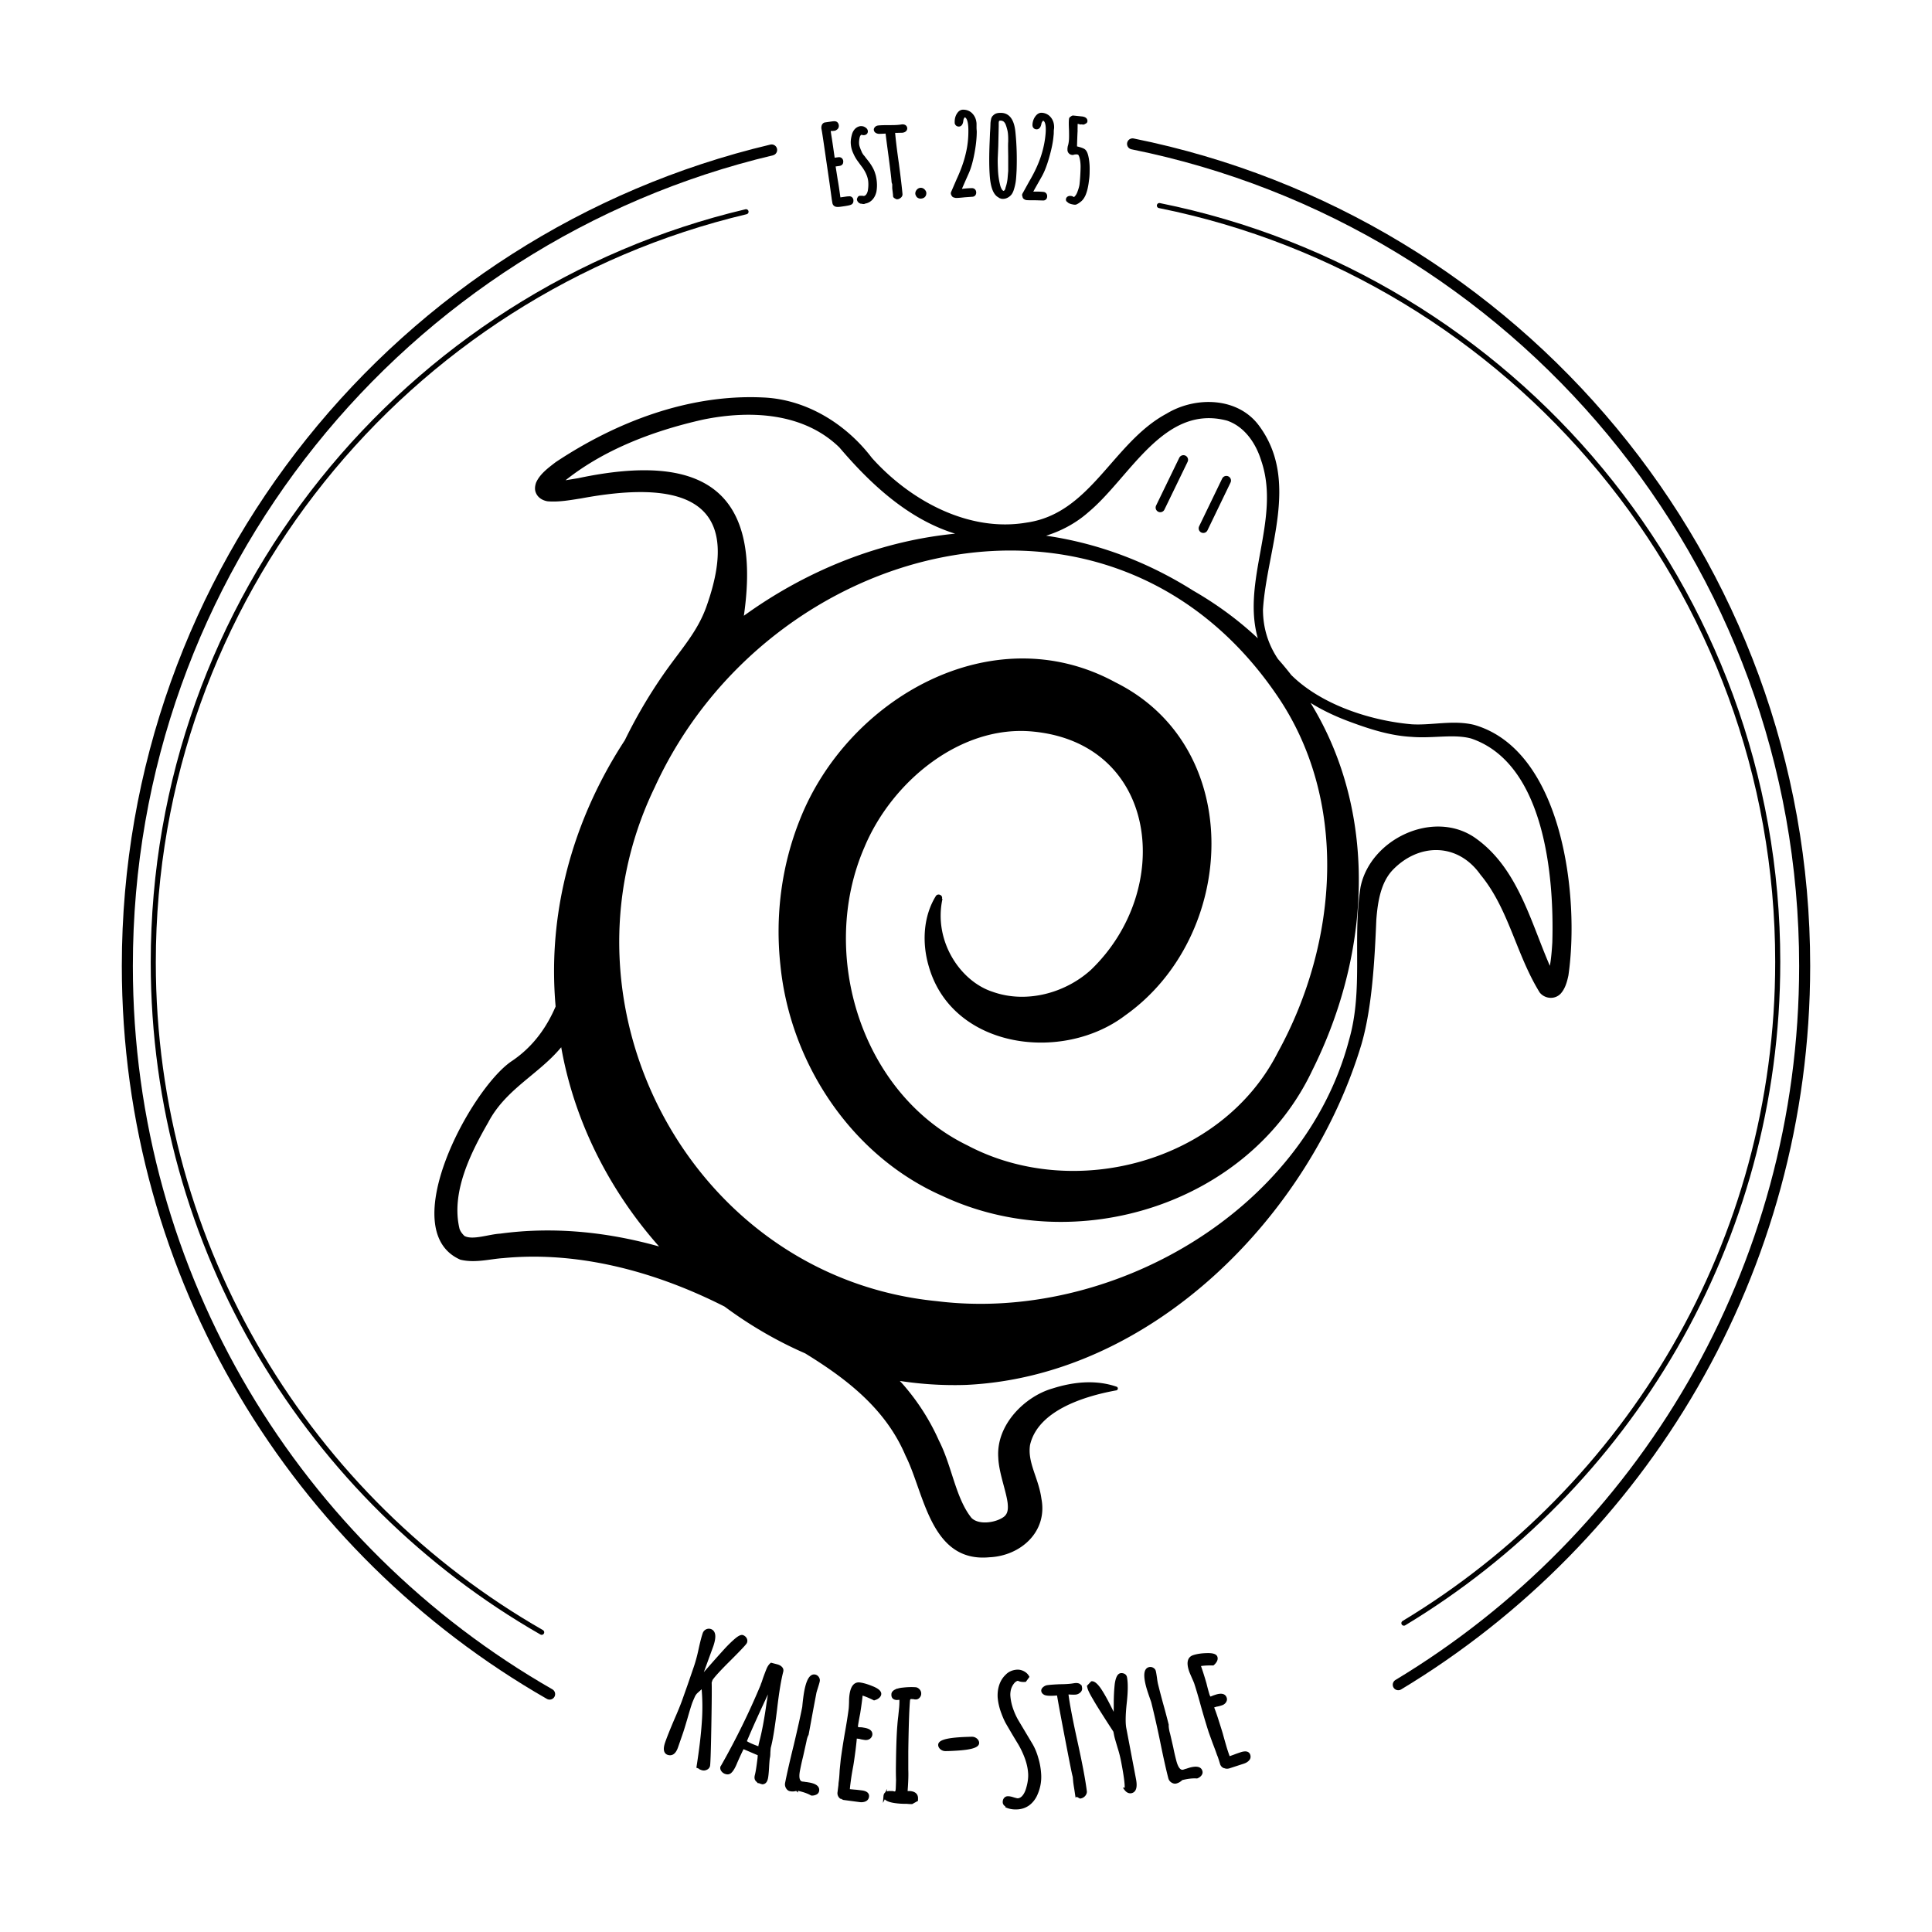 <svg xmlns="http://www.w3.org/2000/svg" id="uuid-4d09eaec-feb2-4579-a15b-f3e168d5480e" data-name="Capa_2" viewBox="0 0 175.09 175.09"><defs><style>.uuid-ea3f34ee-975c-4810-a8de-d1bababc99b7,.uuid-f0b89913-7384-48a8-a72d-f249c3121b7e{fill:none;stroke:#000;stroke-linecap:round;stroke-linejoin:round}.uuid-f0b89913-7384-48a8-a72d-f249c3121b7e{stroke-width:.46px}</style></defs><circle cx="87.55" cy="87.55" r="87.55" style="fill:none"/><path d="M85.41 81.48c-.82 3.78 1.6 7.46 4.57 8.41 3.02 1.07 6.54.13 8.88-1.99 7.58-7.27 6.13-20.5-5.23-21.6-6.55-.65-12.81 4.53-15.29 10.48-4.2 9.64-.3 22.35 9.35 27.03 9.6 5.07 23.04 1.57 28.12-8.45 5.46-9.92 6.51-22.89-.2-32.51-15.16-21.98-46.04-13.89-56.28 8.51-9.65 19.96 3.48 44.4 25.58 46.56 15.72 1.95 33.25-8.1 37.35-23.68 1.31-4.55.3-9.19 1.04-13.85.88-4.32 6.51-7.02 10.28-4.53 4.31 2.94 5.3 8.55 7.41 12.82-.01-.01.04.05-.04-.03-.07-.04-.08-.05-.3-.1-.19-.01-.41.05-.53.18.39-.92.49-2.19.56-3.31.18-6.02-.71-16.23-7.35-18.49-1.58-.43-3.47.01-5.4-.15-1.93-.1-3.79-.7-5.52-1.34-3.51-1.28-7.16-3.55-8.34-7.33-1.7-5.36 2.08-11.03.22-16.39-.51-1.64-1.56-3.08-3.09-3.6-5.73-1.52-8.76 5.11-12.53 8.27-2.97 2.65-7.38 3.29-11.13 2.24-4.72-1.1-8.44-4.52-11.47-8.08-3.2-3.12-7.99-3.41-12.32-2.53-4.7 1.05-9.56 2.9-13.22 6.11-.1.1-.14.17-.22.26 0 0 .01 0 0 0 0-.01-.02.02 0-.03.07-.27-.13-.63-.38-.71.19.02.69-.03 1.11-.09l1.34-.22c11.46-2.43 16.94 1.11 14.91 13.26-.98 4.46-4.19 7.42-6.18 11.23a54.325 54.325 0 0 0-4.3 9.7c-1.73 5.06-1.98 11.26-5.05 16.1-1.97 3.38-5.68 4.58-7.52 8.1-1.62 2.81-3.37 6.36-2.6 9.61.08.27.27.49.45.67.75.4 2.19-.15 3.24-.21 9.52-1.29 19.16 1.9 27.17 6.92 3.29 1.99 6.71 3.8 9.36 6.77 1.34 1.54 2.42 3.24 3.23 5.06 1.19 2.32 1.5 5.19 2.95 7.01.72.72 2.38.39 3-.15.31-.29.33-.69.28-1.19-.14-1.13-.8-2.75-.85-4.14-.2-3 2.46-5.54 4.89-6.24 1.9-.61 3.94-.82 5.83-.17.09.03.14.13.11.22-.03.07-.1.12-.17.12-2.95.54-7.07 1.85-7.78 4.94-.25 1.61.78 3 1.03 4.87.58 3-1.89 5.19-4.72 5.31-5.34.5-5.89-5.83-7.59-9.2-2.83-6.71-10.06-9.65-15.9-13.26-6.26-3.27-13.47-5.34-20.58-4.65-1.15.07-2.53.47-3.87.14-5.99-2.63.92-15.44 4.62-17.97 3-1.99 4.43-5.18 5.12-8.65.7-3.45.89-7.24 1.82-11 1.28-5.62 3.73-11.02 7.06-15.73 1.48-2.08 2.86-3.58 3.66-5.78 3.67-10.22-2.79-11.45-11.34-9.86-.92.14-1.99.35-3.04.26-.46-.08-.89-.33-1.07-.81-.11-.29-.06-.6.03-.87.34-.8 1.14-1.37 1.77-1.86 5.5-3.66 12.08-6.18 18.77-5.87 3.93.15 7.54 2.38 9.89 5.47 3.47 3.88 8.79 6.77 14.03 5.87 5.82-.82 7.81-7.26 12.68-9.87 2.62-1.59 6.5-1.53 8.42 1.14 3.65 4.99.67 11.15.32 16.6-.01 6.74 7.75 9.91 13.48 10.41 1.87.11 3.73-.41 5.65.05 8.07 2.32 9.58 15.66 8.55 22.71-.12.57-.29 1.21-.72 1.67-.55.55-1.43.44-1.88-.12-2.14-3.45-2.81-7.6-5.37-10.68-2.06-2.92-5.59-2.88-7.95-.43-1.04 1.09-1.36 2.76-1.49 4.55-.15 3.62-.38 7.91-1.34 11.23-4.65 15.52-18.97 30.11-35.85 30.89-18 .58-34.19-13.95-36.82-31.47-5.17-30.63 30.29-57.64 57.42-40.51 15.9 9.15 18.59 27.86 10.78 43.49-5.76 12.17-21.44 17.02-33.5 11.37-8.24-3.62-13.8-12.02-14.69-20.88-.49-4.46.08-9.01 1.75-13.2 4.32-11 17.45-18.55 28.61-12.47 11.88 5.91 11.02 22.99.9 30.17-5.71 4.35-15.7 3.03-17.82-4.44-.62-2.1-.51-4.5.64-6.36.18-.29.65-.09.56.23Z"/><path d="m107.25 41.67-2.1 4.33m5.99-2.45-2.09 4.33" style="stroke-width:.84px;stroke-linecap:round;stroke-linejoin:round;stroke:#000;fill:none"/><path d="M63.41 160.19s-.1-.05-.16-.07c.25-1.6.41-2.96.48-4.07.08-1.11.06-2.18-.04-3.22l-.52.47a1.2 1.2 0 0 0-.3.39c-.13.29-.22.5-.27.64-.1.29-.24.75-.42 1.38-.18.61-.32 1.08-.43 1.39l-.42 1.21c-.18.52-.44.72-.78.61-.29-.1-.34-.43-.15-.98.15-.43.41-1.09.78-1.96.35-.8.62-1.45.79-1.94l.45-1.27.53-1.54c.19-.54.35-1.12.48-1.74.14-.64.26-1.11.37-1.43a.463.463 0 0 1 .58-.31c.37.13.42.59.15 1.39l-1.1 3.01.54-.63c.62-.71 1.24-1.41 1.87-2.1.35-.37.66-.66.9-.86.26-.21.44-.29.55-.26.11.04.2.11.26.21.06.1.07.21.03.32-.03.1-.52.62-1.45 1.55-.9.89-1.46 1.5-1.67 1.82l-.09.27c.02.43.01 1.76-.03 4.02s-.08 3.44-.12 3.55c-.04.12-.12.2-.25.25s-.25.05-.38 0a.556.556 0 0 1-.17-.09Zm5.19 1.15c-.1-.1-.12-.25-.07-.44.08-.3.16-.83.25-1.58l.02-.33-1.47-.63c-.12.22-.33.66-.63 1.34-.19.48-.38.78-.55.91-.1.07-.21.09-.35.05a.579.579 0 0 1-.31-.2c-.08-.1-.11-.21-.08-.32l.05-.07.03-.06a67.51 67.51 0 0 0 3.56-7.26c.01-.04.03-.11.07-.2.04-.09.08-.23.14-.41.13-.36.24-.65.33-.87.09-.21.2-.36.31-.45l.53.14c.14.04.26.1.35.2.09.09.11.2.08.32-.2.77-.39 1.93-.57 3.5-.2 1.61-.38 2.72-.55 3.35-.02.06-.03.22-.05.49 0 .25-.02.4-.04.47-.02.07-.05.39-.08.95-.03.51-.07.83-.11.97-.06.24-.18.36-.36.37-.24-.06-.4-.14-.5-.24Zm.34-3.49c.24-.91.46-2.09.66-3.54l.26-1.61c-1.06 2.25-1.84 3.96-2.32 5.13.13.14.56.34 1.3.6 0-.16.04-.35.1-.57Zm3.25 4.31a.99.99 0 0 1-.56.05c-.13-.02-.22-.1-.29-.22a.55.55 0 0 1-.07-.37c.17-.86.43-2 .78-3.42.36-1.51.61-2.65.76-3.4l.02-.11c.06-.66.13-1.14.19-1.46.19-.97.47-1.42.83-1.35.1.02.19.08.25.17.06.09.09.19.07.29-.02.12-.08.31-.16.57-.08.25-.14.44-.16.57-.13.69-.25 1.31-.35 1.86-.1.54-.21 1.16-.34 1.84-.08.14-.15.35-.2.63l-.04.18-.27 1.21c-.09.35-.18.76-.27 1.22-.14.71-.03 1.09.31 1.16.02 0 .06 0 .1.01.05 0 .11.01.2.03.1 0 .22.03.36.05.57.11.82.32.76.63-.02.1-.08.18-.19.23-.11.05-.23.08-.37.07-.35-.2-.81-.35-1.36-.46Zm3.97.69a.48.48 0 0 1-.14-.37l.05-.4.04-.31c0-.09.01-.2.03-.33.03-.22.06-.55.08-1l.1-1c.07-.51.18-1.26.35-2.26.16-.89.28-1.64.36-2.25.02-.14.03-.36.04-.66 0-.3.02-.52.04-.66.1-.73.37-1.07.81-1.01.35.05.74.17 1.19.36s.65.39.63.57c-.01.1-.07.19-.17.27-.1.08-.22.13-.35.17-.42-.21-.81-.37-1.16-.47-.01.16-.03.38-.07.67-.05.41-.11.78-.16 1.11-.1.49-.16.86-.2 1.11l.02.25.26.02c.09 0 .19 0 .32.03.51.07.74.25.7.53-.02.11-.08.2-.18.27-.11.07-.23.09-.38.07-.19-.03-.34-.05-.44-.09l-.4-.05c-.01.27-.06.67-.12 1.18-.07.52-.13.98-.2 1.39-.12.63-.19 1.09-.23 1.4-.08.58-.1.87-.08.87l.53.05c.18.01.4.04.65.07.4.05.59.2.55.45-.02.14-.1.25-.24.31-.14.06-.31.08-.5.05l-1.35-.18a.533.533 0 0 1-.35-.19Zm4.03-.07c.02-.25.19-.36.52-.34h.18l.16.04c.08 0 .15-.02.18-.07.04-.05.06-.14.07-.28.01-.18.02-.45.03-.83-.01-.25-.02-.7-.01-1.35.02-1.6.06-2.8.13-3.61.02-.29.05-.55.08-.79l.08-.79c.03-.34.03-.63.02-.86-.17.03-.3.04-.37.04-.26-.02-.37-.15-.35-.4 0-.12.1-.23.26-.31a2 2 0 0 1 .62-.16c.43-.05.81-.06 1.14-.04.13 0 .23.06.32.16.08.09.12.2.11.31 0 .11-.05.21-.13.29s-.17.11-.27.1a.38.38 0 0 1-.16-.03h-.13c-.11-.02-.19 0-.24.04-.05.04-.08.13-.09.25-.08 1.01-.12 2.53-.15 4.57v1.66c.02.48 0 .97-.03 1.47l-.04.59h.32c.45.03.66.23.63.6v.09l-.43.24h-.1c-.06 0-.17 0-.33-.02-.34 0-.56-.01-.66-.02-.93-.07-1.38-.26-1.35-.57Zm5.11-4.35c-.1-.09-.16-.2-.15-.32s.13-.23.39-.32c.36-.13 1-.21 1.89-.25.34-.01.56-.02.66-.02.14 0 .26.05.37.14.1.09.16.2.15.32s-.13.23-.39.32c-.36.13-1 .21-1.89.25-.34.02-.56.02-.66.02-.14 0-.26-.05-.37-.14Zm5.98 5.23c-.18-.08-.27-.19-.28-.31s.02-.23.08-.31.15-.13.26-.13c.11 0 .26.02.47.09.23.07.37.1.42.1.2-.01.38-.11.53-.29.15-.18.27-.42.35-.7.16-.53.22-1.01.19-1.42-.03-.45-.13-.91-.31-1.4-.18-.48-.4-.95-.68-1.4l-.29-.48c-.3-.5-.53-.9-.7-1.19s-.31-.61-.44-.96c-.19-.49-.3-.97-.34-1.43-.02-.38.02-.73.13-1.07.11-.34.29-.64.54-.88.25-.27.57-.41.96-.44.19-.01.38.03.57.13.19.1.32.23.41.39l-.25.34c-.28.02-.49-.02-.63-.11-.19.03-.35.14-.48.31-.13.17-.23.36-.29.58-.05.2-.07.4-.06.6.03.4.11.79.25 1.2.14.4.31.78.52 1.13l1.26 2.11c.21.36.38.77.51 1.24.14.46.22.93.25 1.39.05.69-.08 1.34-.38 1.97-.16.32-.38.59-.65.79-.28.2-.59.31-.94.34-.38.03-.72-.02-1-.14Zm6.29-.95-.09-.6c-.03-.17-.06-.37-.09-.59l-.05-.53c-.05-.11-.27-1.23-.68-3.36s-.66-3.5-.76-4.11c-.62.06-1.02.05-1.2-.03-.13-.07-.2-.15-.21-.26-.01-.08.04-.17.14-.25.1-.08.21-.13.33-.14.3-.04.66-.06 1.09-.08.41 0 .77-.02 1.09-.06l.13-.02.13-.02c.33-.04.51.06.54.31a.34.34 0 0 1-.12.32c-.1.09-.21.15-.35.16-.1.01-.23.01-.42 0l-.33-.02v.08l-.01.08c.12.92.4 2.38.84 4.37.41 1.87.69 3.33.82 4.37.02.12-.03.24-.12.35-.1.11-.22.17-.35.19l-.31-.17Zm4.46-.57c.07-.24-.03-1.12-.33-2.64-.07-.36-.17-.74-.3-1.15l-.13-.44c-.08-.27-.14-.48-.17-.62l-.08-.4c-.15-.24-.44-.67-.85-1.32-.41-.64-.75-1.18-1-1.62-.3-.5-.47-.85-.51-1.05l-.02-.08.31-.33c.18-.01.41.18.69.57.24.35.53.85.87 1.52.34.67.51 1.02.52 1.06.02-.12.03-.52.03-1.2 0-.68.03-1.28.09-1.82.08-.54.22-.82.41-.86.1-.02.2 0 .29.04.09.05.14.12.16.21.1.52.09 1.29-.02 2.3-.12 1.09-.13 1.87-.04 2.33l.88 4.62c.13.69.02 1.06-.32 1.13-.18.03-.35-.05-.5-.25Zm5.04-.92c-.14.14-.3.24-.49.29-.12.03-.24 0-.36-.08a.516.516 0 0 1-.22-.31c-.22-.85-.47-1.99-.76-3.42a90.96 90.96 0 0 0-.77-3.4l-.03-.11c-.22-.62-.38-1.09-.46-1.4-.25-.96-.19-1.49.17-1.58a.4.4 0 0 1 .3.04c.1.06.16.13.18.24.03.12.06.32.1.59.03.26.07.46.1.59.17.68.33 1.29.48 1.83.15.53.31 1.14.48 1.81-.01.16.02.38.08.66l.05.18.28 1.21c.07.36.16.76.28 1.22.18.7.44 1 .78.92.02 0 .05-.02.1-.03.04-.02.11-.04.19-.06.09-.03.21-.07.35-.11.56-.14.88-.06.95.24.03.1 0 .2-.07.29-.07.09-.18.17-.31.22-.4-.03-.88.03-1.43.17Zm3.91-1.09a.442.442 0 0 1-.28-.27l-.12-.39-.1-.3a3.39 3.39 0 0 1-.12-.31c-.07-.21-.19-.52-.35-.94l-.34-.94c-.16-.49-.38-1.21-.66-2.19-.24-.88-.45-1.61-.64-2.19-.04-.14-.13-.34-.25-.61-.12-.28-.21-.48-.25-.61-.23-.7-.13-1.12.3-1.26.33-.11.74-.17 1.23-.18.48-.01.75.07.81.25.03.1.02.21-.04.32s-.14.21-.25.3c-.47-.01-.89.01-1.25.08.06.15.13.36.22.63.13.4.24.76.33 1.08.12.49.22.85.3 1.09l.12.22.24-.09c.08-.04.18-.07.3-.11.49-.16.78-.1.87.18.04.11.02.21-.05.32-.07.1-.17.18-.31.22-.18.06-.33.1-.44.11l-.38.12c.1.25.24.62.4 1.12.16.5.3.94.42 1.34.17.62.3 1.07.39 1.37.18.56.28.83.3.82l.5-.18c.17-.07.38-.14.62-.22.39-.12.62-.07.69.17.04.14.02.27-.09.38-.1.12-.25.2-.43.26l-1.29.42c-.13.04-.27.04-.4-.02Z" style="stroke-miterlimit:10;stroke-width:.25px;stroke:#000"/><path d="M102.64 13.04c34.74 7 60.91 37.7 60.91 74.5 0 27.64-14.76 51.84-36.83 65.14" class="uuid-ea3f34ee-975c-4810-a8de-d1bababc99b7"/><path d="M105.07 18.63c31.97 6.44 56.04 34.68 56.04 68.54 0 25.43-13.58 47.69-33.88 59.93" class="uuid-f0b89913-7384-48a8-a72d-f249c3121b7e"/><path d="M49.81 153.53c-22.86-13.1-38.27-37.75-38.27-65.99 0-35.91 24.91-66.01 58.39-73.95" class="uuid-ea3f34ee-975c-4810-a8de-d1bababc99b7"/><path d="M49.09 147.93c-21.03-12.05-35.2-34.73-35.2-60.71 0-33.04 22.92-60.73 53.72-68.03" class="uuid-f0b89913-7384-48a8-a72d-f249c3121b7e"/><path d="M75.8 18.49c-.07-.02-.11-.07-.12-.15l-.03-.18-.03-.17v-.02l-.19-1.38-.57-3.91c-.06-.4-.11-.75-.17-1.05-.01-.08 0-.14.02-.2.03-.06.06-.09.12-.09l.61-.09c.09-.01.16-.02.21-.01.07 0 .11.06.12.15 0 .05 0 .09-.04.13s-.08.06-.12.08l-.17.02h-.16l-.16.03c-.05 0-.08.02-.09.04-.01.02-.02.05-.01.09.04.3.08.57.12.8l.12.81.17 1.18s0 .02.02.02h.01c.16-.04.34-.07.53-.09.11-.02.16.02.18.11 0 .06 0 .11-.02.13-.02.03-.06.04-.11.05l-.56.08s-.04.02-.03.05l.22 1.4c.08.43.15.94.23 1.5l.05.35.43-.06.42-.06h.09c.12-.03.18 0 .2.08.01.1 0 .17-.06.19-.08.04-.24.07-.48.11l-.42.06c-.16.02-.27.02-.34 0Zm2.24-.28a.224.224 0 0 1-.13-.14l.04-.08h.18c.08.02.14.02.18.02.15-.02.27-.09.37-.21.1-.12.17-.28.21-.46.06-.34.07-.66.04-.95-.05-.44-.24-.89-.57-1.36-.21-.27-.36-.49-.48-.65-.11-.16-.22-.35-.31-.56-.12-.25-.19-.5-.21-.74-.03-.23 0-.5.09-.83.04-.15.11-.28.21-.39.1-.1.21-.16.34-.18.09 0 .17 0 .26.06.09.05.14.1.14.17 0 .05-.03.08-.12.09-.03 0-.06 0-.1-.02s-.08-.02-.11-.02c-.1.01-.18.06-.26.14-.07.08-.12.19-.15.32-.05.24-.07.46-.05.66.01.12.04.24.09.37.01.04.02.07.03.09s.02.04.02.06l.08.18.07.17.1.16s.05.08.08.11.05.06.08.09l.14.19s.1.12.2.25.2.27.29.42c.08.13.14.25.19.36.05.11.09.25.14.41.04.16.07.33.09.52.03.3.02.59-.03.87-.08.33-.23.57-.44.72a.86.86 0 0 1-.42.16l-.05.03c-.07 0-.15-.02-.22-.06Zm.32-6.24h-.01 0s0 0 0 0Zm2.83 5.76-.04-.35c-.01-.1-.03-.22-.04-.34v-.33c0-.06-.03-.14-.06-.23-.03-.43-.13-1.22-.28-2.37-.15-1.11-.25-1.87-.29-2.27-.41.03-.69.04-.83.04-.14-.02-.21-.07-.21-.14.03-.07.09-.11.18-.12.2-.02.49-.03.87-.03.35 0 .64 0 .87-.02l.21-.02.21-.03c.12 0 .18.03.19.11 0 .04-.02.07-.06.1s-.09.04-.15.05c-.13 0-.27.01-.42.01h-.43s-.04.03-.04.05v.18c.05.62.16 1.55.34 2.8.17 1.29.28 2.22.33 2.79 0 .04-.02.09-.08.13-.05.04-.11.07-.16.07l-.12-.07Zm2.08-.04s-.07-.1-.07-.15c0-.06.02-.12.07-.18s.11-.09.18-.09c.05 0 .11.02.16.07s.09.11.09.16c0 .16-.08.24-.27.25-.06 0-.11-.02-.16-.06Zm3.22-.04s-.07-.08-.07-.14l.51-1.18c.38-.82.66-1.6.83-2.33.18-.73.26-1.48.25-2.25-.01-.92-.23-1.38-.64-1.37-.09.04-.16.11-.21.2s-.09.19-.1.29c-.02.23-.08.35-.16.35-.07 0-.11-.03-.13-.09v-.1c0-.26.07-.49.22-.68.08-.1.17-.16.29-.16.27 0 .5.09.68.29.18.2.27.44.29.72v.37c0 .1.01.22.02.34 0 .53-.06 1.17-.2 1.92s-.31 1.35-.51 1.79l-.28.63-.21.48c-.11.25-.18.43-.22.53a.26.26 0 0 0-.03.11c0 .03.02.05.06.05.36-.07.76-.11 1.2-.12.09 0 .14.05.14.15 0 .08-.03.12-.09.13l-.71.05c-.37.04-.62.06-.75.06a.31.31 0 0 1-.17-.05Zm4.17.04c-.08-.04-.13-.06-.15-.08-.32-.25-.51-.85-.57-1.8-.03-.45-.04-.89-.04-1.33 0-.44.01-1 .04-1.67l.03-.77c.02-.23.03-.48.04-.76 0-.16.02-.29.05-.4 0-.07.03-.12.05-.16s.07-.08.14-.14c.1-.08.27-.11.5-.1.6.02.94.55 1.03 1.57.11 1.09.14 2.22.1 3.39-.02.39-.04.7-.07.94-.04.29-.11.57-.2.83-.05.13-.11.24-.18.31-.07.08-.16.14-.26.19-.11.05-.22.07-.34.06-.03 0-.08-.02-.16-.05Zm.7-.59c.11-.31.17-.61.2-.89l.06-.71v-1.34c-.01-.68-.02-1.12 0-1.31v-.23c0-.38-.03-.69-.09-.91-.05-.2-.1-.37-.16-.52a.965.965 0 0 0-.25-.36.731.731 0 0 0-.41-.15c-.16 0-.27.03-.34.1s-.1.19-.11.35v.31l-.02.89-.02.9-.04.94c-.02.37-.01.77.01 1.19.02.52.09 1.01.2 1.45.05.22.13.39.22.53.1.13.21.2.33.21.18 0 .33-.14.44-.43Zm1.58.71s-.06-.09-.06-.14l.62-1.12c.46-.78.81-1.53 1.05-2.24.24-.71.4-1.45.46-2.21.07-.92-.1-1.39-.51-1.42-.09.03-.17.09-.23.18s-.11.18-.13.28c-.04.23-.11.34-.2.33-.07 0-.11-.04-.12-.11v-.1c.03-.26.12-.48.29-.66.09-.09.19-.14.3-.13.27.02.49.14.65.35.16.21.23.46.22.75v.02c-.02.13-.03.25-.03.35 0 .1 0 .22-.02.34-.04.53-.17 1.16-.38 1.9s-.43 1.31-.68 1.74l-.34.6-.26.46c-.13.24-.22.41-.27.51-.02.04-.04.08-.04.1 0 .03.02.05.06.05.36-.03.77-.04 1.2 0 .09 0 .14.06.13.16 0 .08-.04.12-.1.12l-.71-.02c-.37 0-.62 0-.75-.01a.26.26 0 0 1-.17-.07Zm3.91.28c0-.07.08-.1.2-.08.03 0 .07.02.12.05.04.03.08.05.11.05.1.01.2-.03.3-.14.1-.1.19-.24.26-.4.13-.33.21-.6.24-.82.05-.45.09-.99.1-1.63 0-.35-.04-.67-.12-.94-.08-.26-.19-.4-.34-.42l-.23-.03-.05.02h0l-.02-.01s-.05.01-.12.03c-.07.02-.11.03-.11.02-.06 0-.11-.03-.14-.06a.228.228 0 0 1-.06-.12v-.15l.02-.14c.05-.15.08-.31.1-.48.03-.21.03-.56.02-1.04-.02-.43-.03-.76 0-1l.12-.08.76.08h.02c.19.03.28.08.27.17l-.13.07-.21-.03-.02.02-.4-.1h-.1c-.01.12-.03.29-.03.52 0 .24-.01.37 0 .39-.02.33-.04.87-.06 1.61h-.02l.18.05c.37.09.59.17.67.24.11.1.19.32.25.67.06.35.08.7.07 1.05 0 .27-.01.54-.05.8-.03.25-.06.47-.1.65a3.5 3.5 0 0 1-.2.68c-.06.12-.11.22-.18.31-.06.08-.14.16-.23.22-.08.07-.18.13-.29.18h-.08c-.32-.05-.48-.12-.47-.22Zm.44-6.18h-.01.01Z" style="fill:#1d1d1b;stroke-width:.5px;stroke-linecap:round;stroke-linejoin:round;stroke:#000"/></svg>